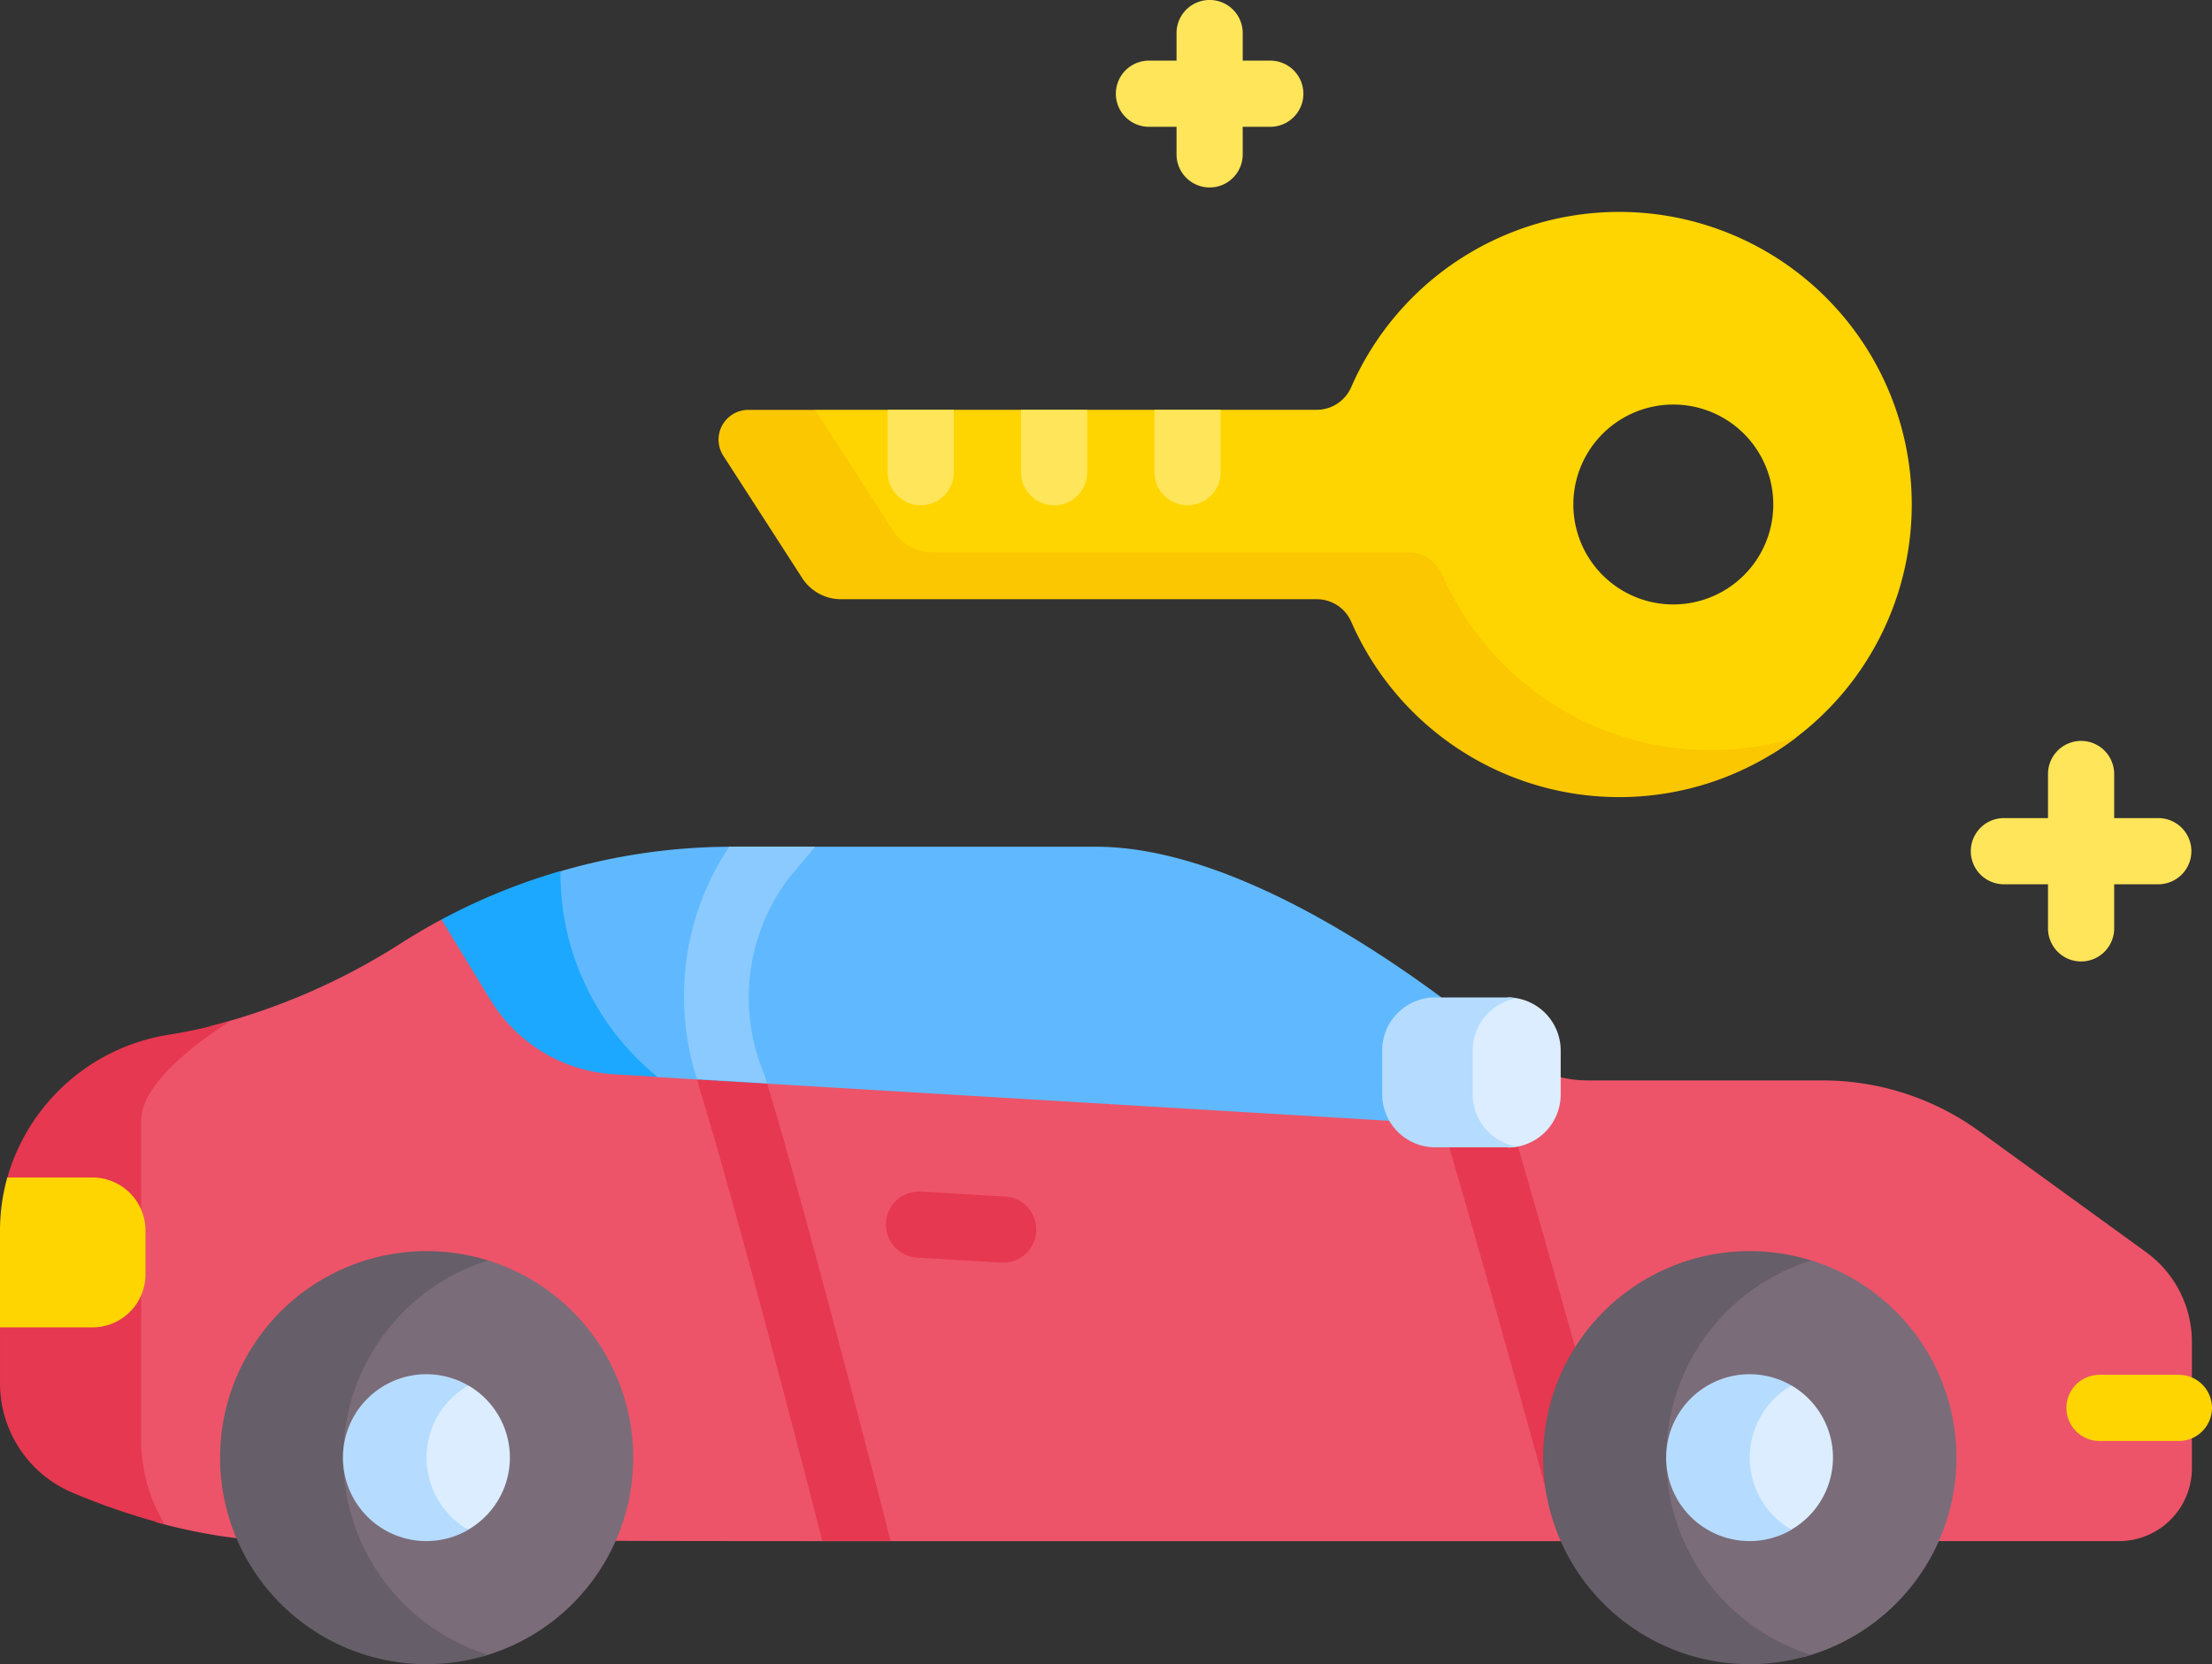 <svg data-name="car (6)" xmlns="http://www.w3.org/2000/svg" width="36" height="27.089" viewBox="0 0 36 27.089">
    <rect x="0" y="0" width="36" height="27.089" fill="#333333" stroke="none"/>
    <path data-name="Path 21856" d="M206.509 116.985a4.761 4.761 0 0 0-9.117-1.684.614.614 0 0 1-.561.37h-8.165v.251l1.414 2.213h8.446l.156.323.921 1.513 1.328.9 1.489.61 1.816-.206a4.758 4.758 0 0 0 2.273-4.29zm-3.875 1.854a1.627 1.627 0 1 1 1.627-1.627 1.627 1.627 0 0 1-1.627 1.627z" transform="translate(-175.401 -109)" style="fill:#ffd500"/>
    <path data-name="Path 21857" d="m64.169 281.659-2.714-1.968a4.348 4.348 0 0 0-2.552-.828h-3.827a1.916 1.916 0 0 1-.434-.051l-1.539-1.03-.287 1.519-14.068-.969-1.848-1.974-.474-.114q-.32.172-.629.367a10.634 10.634 0 0 1-3.132 1.369l-.386.281-.754.843-.072.412v5.68l.329.857a8.74 8.74 0 0 0 1.305.261c7.878.061 1.927.048 30.655.048a1.187 1.187 0 0 0 1.172-1.192v-2.048a1.806 1.806 0 0 0-.745-1.463z" transform="translate(-29.241 -261.276)" style="fill:#ed5469"/>
    <path data-name="Path 21858" d="M2.564 307.7a2.648 2.648 0 0 1-.267-1.164v-5.193c0-.555.763-1.176 1.448-1.621a8.5 8.5 0 0 1-.987.22 3.263 3.263 0 0 0-2.639 2.329l.145.284v1.911l-.264.243v.911a1.933 1.933 0 0 0 1.182 1.78 11.317 11.317 0 0 0 1.494.51c-.041-.071-.076-.143-.112-.21z" transform="translate(0 -283.101)" style="fill:#e63850"/>
    <path data-name="Path 21859" d="M459.238 236.152h-.718v-.718a.538.538 0 1 0-1.077 0v.718h-.718a.538.538 0 1 0 0 1.077h.718v.718a.538.538 0 1 0 1.077 0v-.718h.718a.538.538 0 1 0 0-1.077z" transform="translate(-424.112 -222.835)" style="fill:#ffe559"/>
    <path data-name="Path 21860" d="M260.82 64.354h-.449v-.449a.538.538 0 0 0-1.077 0v.449h-.449a.538.538 0 1 0 0 1.077h.449v.449a.538.538 0 1 0 1.077 0v-.449h.449a.538.538 0 0 0 0-1.077z" transform="translate(-240.146 -63.367)" style="fill:#ffe559"/>
    <path data-name="Path 21861" d="M1.507 338.406a.864.864 0 0 0 .861-.861v-.718a.864.864 0 0 0-.861-.861H.119a3.213 3.213 0 0 0-.119.87v1.57z" transform="translate(0 -316.799)" style="fill:#ffd500"/>
    <path data-name="Path 21862" d="M160.253 308.316c.5 1.637 1.4 5.053 1.962 7.245h1.112c-.561-2.181-1.515-5.838-2.045-7.561a5.923 5.923 0 0 1-.075-.271l-1.12-.077a6.429 6.429 0 0 0 .166.664z" transform="translate(-148.831 -290.475)" style="fill:#e63850"/>
    <g data-name="Group 6467">
        <path data-name="Path 21863" d="M336.248 322.307a.539.539 0 0 1-.519-.4 401.638 401.638 0 0 0-1.725-6.111.538.538 0 0 1 1.033-.3c.481 1.643 1.063 3.7 1.73 6.128a.539.539 0 0 1-.519.681z" transform="translate(-310.5 -297.409)" style="fill:#e63850"/>
    </g>
    <g data-name="Group 6468">
        <path data-name="Path 21864" d="M206.968 340.355h-.033l-1.354-.081a.538.538 0 1 1 .064-1.075l1.354.081a.538.538 0 0 1-.032 1.076z" transform="translate(-190.656 -319.803)" style="fill:#e63850"/>
    </g>
    <g data-name="Group 6469">
        <path data-name="Path 21865" d="M480.142 382.717h-1.292a.538.538 0 1 1 0-1.077h1.292a.538.538 0 1 1 0 1.077z" transform="translate(-444.681 -359.261)" style="fill:#ffd500"/>
    </g>
    <g data-name="Group 6470">
        <path data-name="Path 21866" d="M182.442 163.792a4.761 4.761 0 0 1-4.361-2.852.612.612 0 0 0-.56-.369h-7.745a.751.751 0 0 1-.631-.344l-1.272-1.973h-1.088a.484.484 0 0 0-.407.747l1.284 1.991a.751.751 0 0 0 .631.344h7.745a.612.612 0 0 1 .56.369 4.76 4.76 0 0 0 7.248 1.877 4.758 4.758 0 0 1-1.404.21z" transform="translate(-154.606 -151.582)" style="fill:#fbc700"/>
    </g>
    <g data-name="Group 6471">
        <path data-name="Path 21867" d="M267.773 159.808a.538.538 0 0 0 .538-.538v-1.015h-1.077v1.015a.538.538 0 0 0 .539.538z" transform="translate(-248.445 -151.583)" style="fill:#ffe559"/>
        <path data-name="Path 21868" d="M206.013 159.808a.538.538 0 0 0 .538-.538v-1.015h-1.077v1.015a.538.538 0 0 0 .539.538z" transform="translate(-191.028 -151.583)" style="fill:#ffe559"/>
        <path data-name="Path 21869" d="M236.893 159.808a.538.538 0 0 0 .538-.538v-1.015h-1.077v1.015a.538.538 0 0 0 .539.538z" transform="translate(-219.737 -151.583)" style="fill:#ffe559"/>
    </g>
    <path data-name="Path 21870" d="M385.55 355.174h-.862l-1.2 1.257-.484 1.31v2l.861 1.23 1.576.654a3.362 3.362 0 0 0 .111-6.451z" transform="translate(-356.071 -334.656)" style="fill:#7b6c79"/>
    <path data-name="Path 21871" d="M359.2 356.376a3.363 3.363 0 0 1 2.36-3.21 3.362 3.362 0 1 0 0 6.419 3.363 3.363 0 0 1-2.36-3.209z" transform="translate(-332.083 -332.648)" style="fill:#665e68"/>
    <path data-name="Path 21872" d="M142.742 261.848c-1.482-1.094-3.707-2.452-5.621-2.452h-5.935a9.984 9.984 0 0 0-2.782.4l-.1.257.257 1.747.7.994.685.35 11.944.713.438-.241.438-1.575z" transform="translate(-119.284 -245.613)" style="fill:#60b9fe"/>
    <path data-name="Path 21873" d="M159.934 263.137a3.229 3.229 0 0 1 .423-3.279.543.543 0 0 0 .043-.046l.349-.417h-1.4a4.4 4.4 0 0 0-.523 3.783l1.14.068z" transform="translate(-147.482 -245.613)" style="fill:#8bcaff"/>
    <path data-name="Path 21874" d="m341.177 294.274-.319.144-.273.413v1.382l.237.305.357.2a.864.864 0 0 0 .859-.861v-.718a.864.864 0 0 0-.861-.865z" transform="translate(-316.638 -278.038)" style="fill:#dbedff"/>
    <path data-name="Path 21875" d="M321.386 295.853v-.718a.864.864 0 0 1 .717-.848.854.854 0 0 0-.145-.013h-1.184a.864.864 0 0 0-.861.861v.718a.864.864 0 0 0 .861.861h1.184a.851.851 0 0 0 .145-.013.864.864 0 0 1-.717-.848z" transform="translate(-297.418 -278.038)" style="fill:#b5dcff"/>
    <path data-name="Path 21876" d="M403.616 384.117h-.416l-.422.9v.572l.287.646.548.229a1.356 1.356 0 0 0 0-2.349z" transform="translate(-374.46 -361.564)" style="fill:#dbedff"/>
    <path data-name="Path 21877" d="M387.055 382.871a1.356 1.356 0 0 1 .679-1.175 1.358 1.358 0 1 0 0 2.349 1.357 1.357 0 0 1-.679-1.174z" transform="translate(-358.578 -359.143)" style="fill:#b5dcff"/>
    <path data-name="Path 21878" d="M79.275 355.174h-.862l-1.2 1.257-.485 1.31v2l.861 1.23 1.576.654a3.362 3.362 0 0 0 .111-6.451z" transform="translate(-71.331 -334.656)" style="fill:#7b6c79"/>
    <path data-name="Path 21879" d="M52.928 356.376a3.363 3.363 0 0 1 2.36-3.21 3.362 3.362 0 1 0 0 6.419 3.363 3.363 0 0 1-2.36-3.209z" transform="translate(-47.343 -332.648)" style="fill:#665e68"/>
    <path data-name="Path 21880" d="M97.341 384.117h-.414l-.422.9v.572l.287.646.548.229a1.356 1.356 0 0 0 0-2.349z" transform="translate(-89.72 -361.564)" style="fill:#dbedff"/>
    <path data-name="Path 21881" d="M80.78 382.871a1.356 1.356 0 0 1 .679-1.175 1.358 1.358 0 1 0 0 2.349 1.356 1.356 0 0 1-.679-1.174z" transform="translate(-73.838 -359.143)" style="fill:#b5dcff"/>
    <path data-name="Path 21882" d="M105.687 268.376a4.267 4.267 0 0 1-1.58-3.35 9.992 9.992 0 0 0-1.936.789l.8 1.313a2.531 2.531 0 0 0 2.009 1.206z" transform="translate(-94.986 -250.847)" style="fill:#1ca8ff"/>
</svg>
